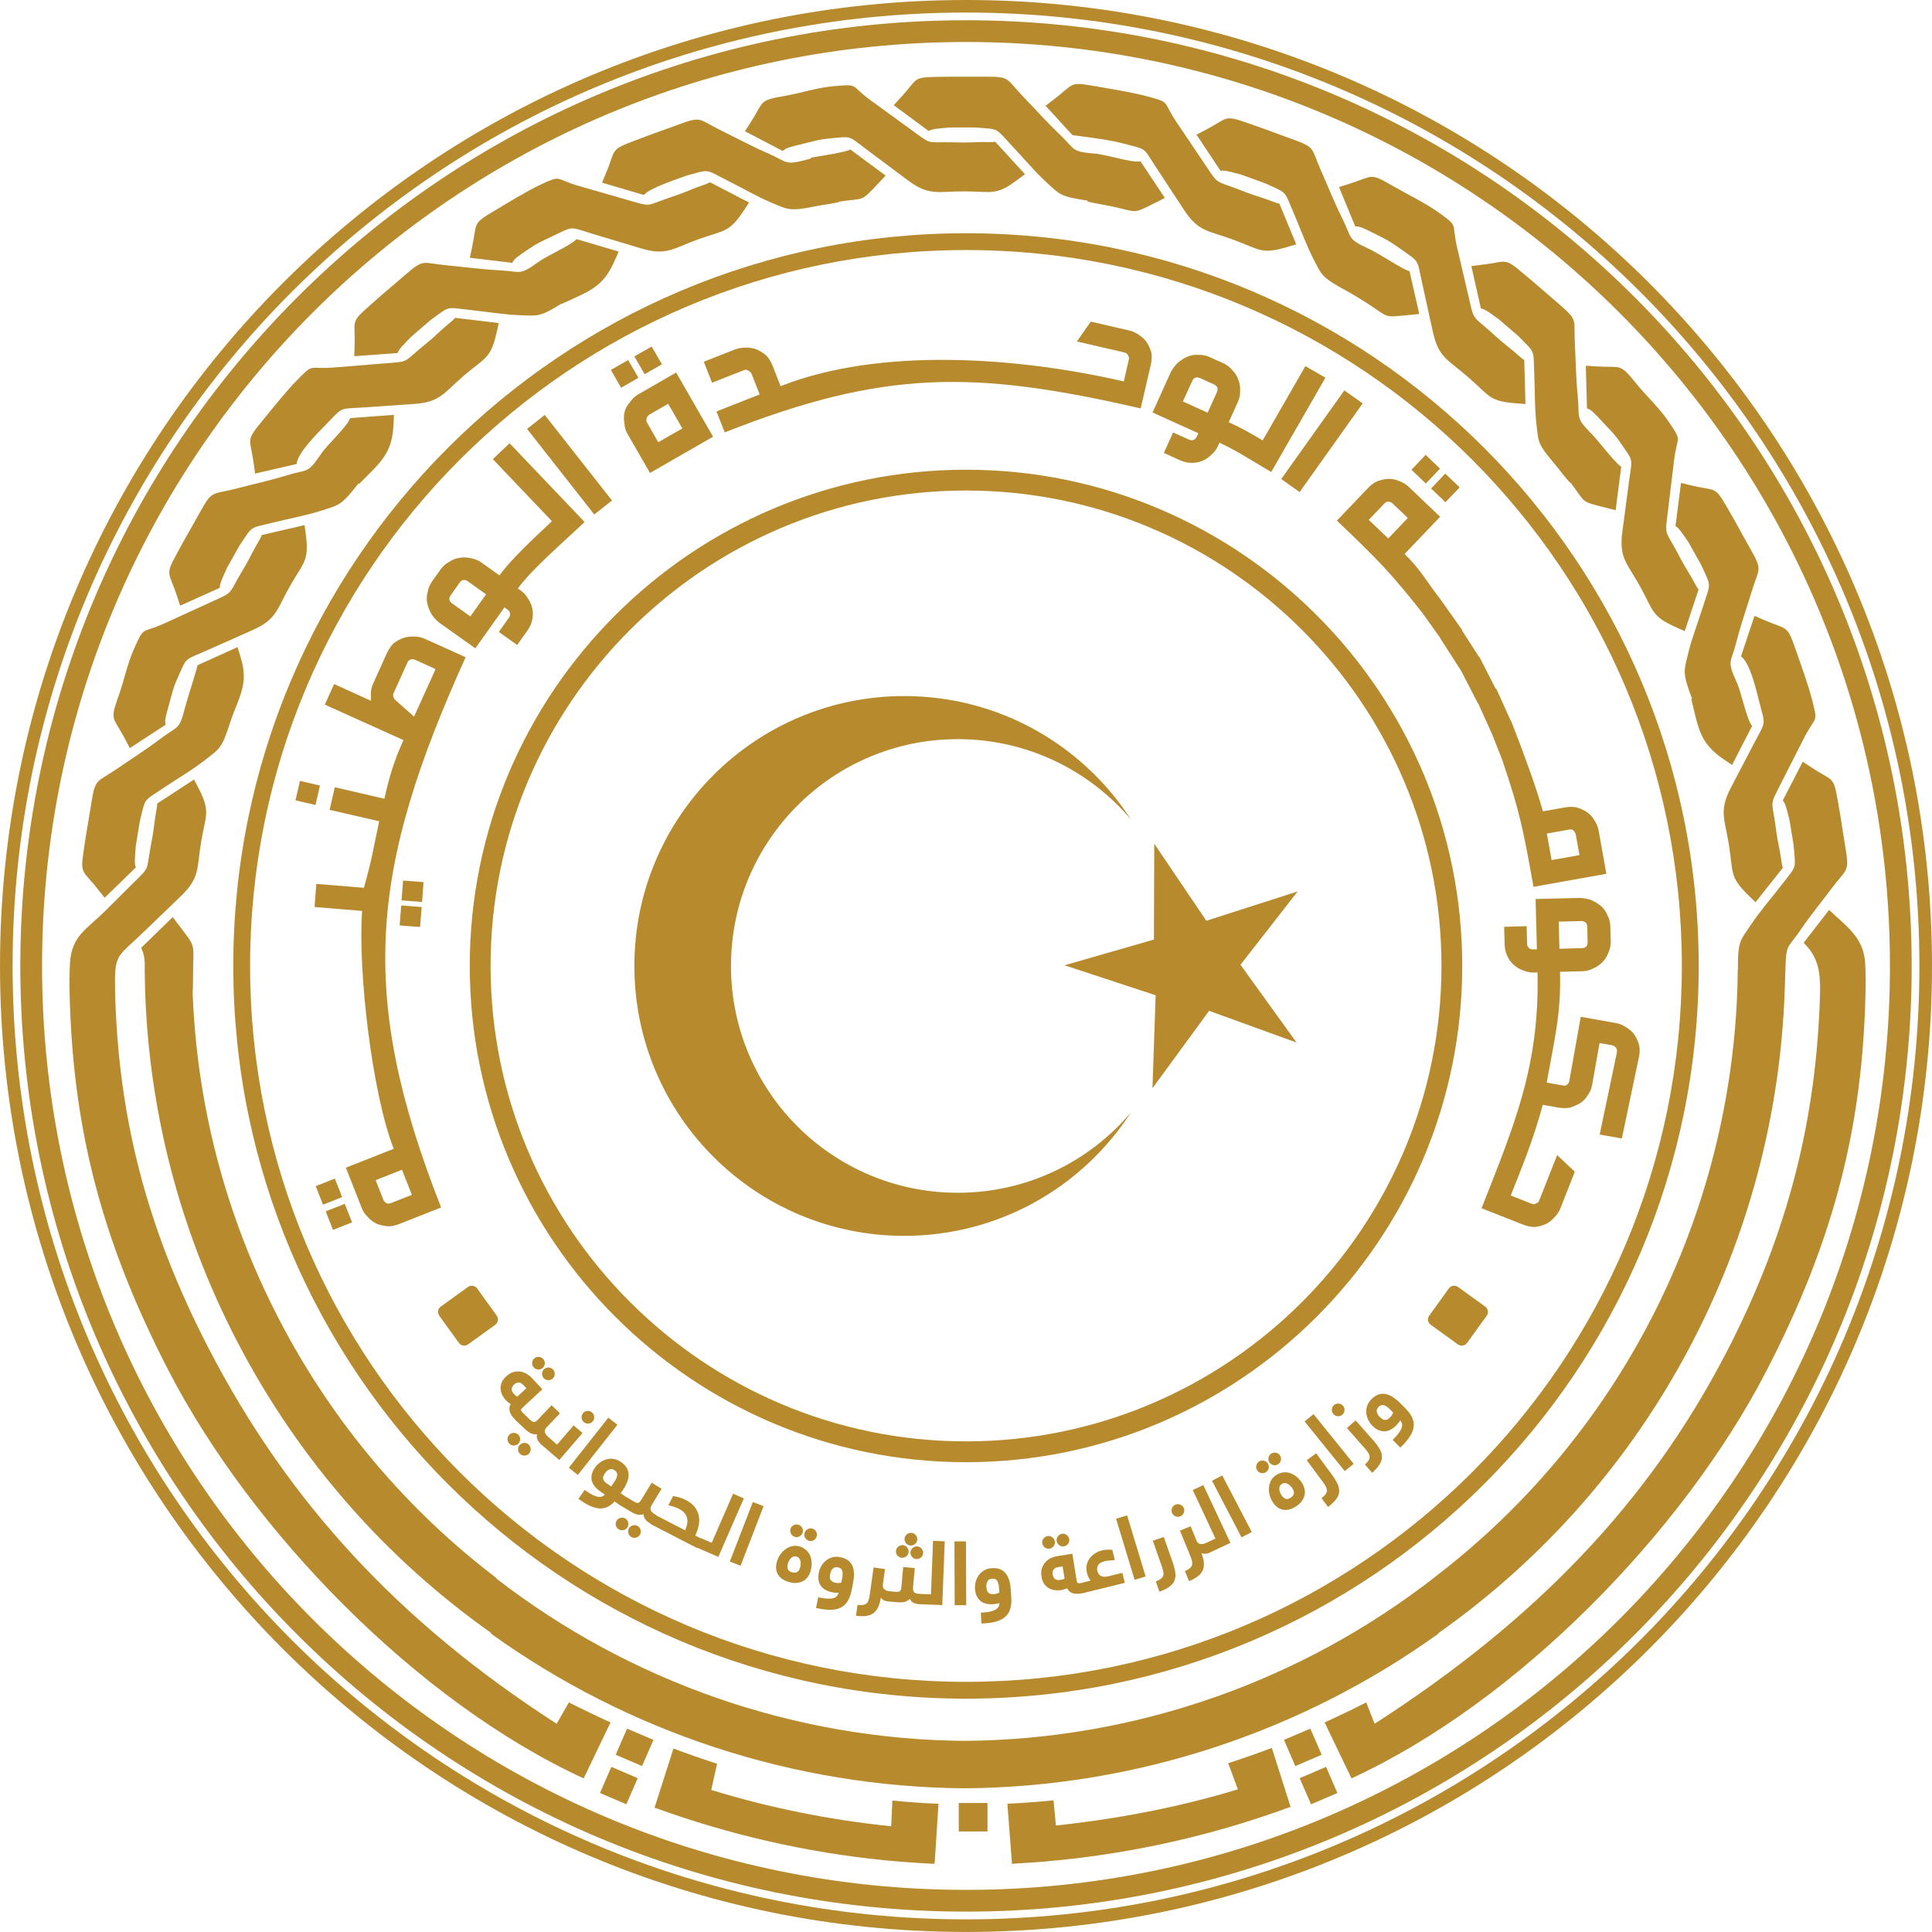 <?xml version="1.0" encoding="UTF-8"?>
<svg id="Layer_1" data-name="Layer 1" xmlns="http://www.w3.org/2000/svg" viewBox="0 0 1879.7 1879.65">
  <defs>
    <style>
      .cls-1 {
        fill-rule: evenodd;
      }

      .cls-1, .cls-2 {
        fill: #b78b2d;
        stroke-width: 0px;
      }
    </style>
  </defs>
  <g id="gnu">
    <g>
      <path class="cls-2" d="m939.85,0C420.82,0,0,420.72,0,939.8s420.82,939.85,939.85,939.85,939.85-420.82,939.85-939.85S1458.88,0,939.85,0m0,1867.39c-512.27,0-927.59-415.32-927.59-927.59S427.58,12.21,939.85,12.21s927.59,415.32,927.59,927.59-415.27,927.59-927.59,927.59"/>
      <path class="cls-2" d="m1753.93,741.11l-19.36,37.57c2.7,3.35,3.65,7.95,6.6,19.71l3.95,24.16c1.9,24.51,3.3,18.76-11.71,38.32-9.96,12.96-20.86,25.26-29.92,38.92-9.56,14.46-12.86,15.11-12.61,41.37l.05,1.85h-.2c-1.9,228.12-107.81,448.89-295.41,591.86v.1c-129.97,101-290.75,157.53-456.74,158.78-165.64-1.25-326.17-57.58-455.94-158.18v-.5c-85.5-65.18-158.33-149.73-211.11-251.43-52.88-101.9-80.09-210.26-84.09-317.87.55-7.95.25-14.91.45-23.41.6-25.51,1.75-21.51-13.61-41.82l-6.25-8.25-30.62,29.82c1.55,4.1,3.6,7.5,3.4,19.36l.05,1.55h-.1c.05,6.1.2,12.21.35,18.31v.15c3.45,116.21,32.42,233.32,89.5,343.43,60.73,116.96,146.43,212.61,247.13,283.75v.8c133.42,95.85,294.61,149.18,460.64,150.43h.4c166.04-1.25,327.22-54.58,460.64-150.43v-.5c208.26-146.83,328.77-381.2,336.98-625.63.2-6.05.6-15.21.75-21.41.55-24.11,2.3-18.96,14.91-37.47,9.25-13.66,19.76-26.46,29.67-39.67,15.26-20.41,17.86-15.46,13.66-40.67-4.7-28.32-2.95-20.16-7.2-44.22-4.55-25.81-4.5-19.01-26.26-33.57-2.65-1.75-5.3-3.45-8-5.2"/>
      <path class="cls-2" d="m594.01,1675.79c-13.61-6.15-27.11-12.66-40.52-19.46l-11.91,20.76c-156.53-100.75-262.59-218.87-338.18-364.44-61.73-119.06-88.2-227.27-91.4-346.53-.65-38.97.6-33.22,28.77-60.33,11.81-11.31,23.56-22.71,35.32-34.02,18.81-18.11,15.21-27.01,19.66-52.93l.15-1c4.3-25.11,9-28.11-2.65-50.78l-4.5-8.65-35.87,23.41c.15,4.15-1.45,8.65-2.9,20.86-1.25,9.96-1.95,13.36-3.55,21.61-4.25,23.71-.3,18.61-17.61,35.62-11.76,11.66-14.96,14.96-26.71,26.61-18.16,17.86-32.12,24.06-33.97,49.58-.3,4.15-.45,9.71-.45,15.21h-.2c.05,4.4.1,8.85.2,13.31v.2c2.75,127.87,28.97,238.93,96.95,369.95,80.39,154.93,240.78,320.67,403.21,395.46l19.81-41.27,6.35-13.16Z"/>
      <polygon class="cls-2" points="583.73 1744.48 609.39 1755.43 620.45 1730.02 594.79 1719.06 583.73 1744.48"/>
      <polygon class="cls-2" points="599.02 1707.25 624.68 1718.26 635.74 1692.79 610.07 1681.84 599.02 1707.25"/>
      <path class="cls-2" d="m1194.92,1715.46l9.45,25.41c-56.13,17.26-118.51,29.02-177.04,35.22l-2.35-24.51c-14.96,1.55-29.92,2.6-44.87,3.3l4.5,58.58,3.9-.4h.1c74.64-4.05,148.63-17.31,220.07-39.27l1.5-.5c13.96-4.3,27.76-8.95,41.47-13.96l4-1.3-18.26-57.43c-14.06,5.3-28.17,10.26-42.47,14.86"/>
      <path class="cls-2" d="m867.06,1776.82c-58.78-5.95-118.31-17.86-175.09-35.32l5.7-25.51c-14.26-4.6-28.42-9.51-42.47-14.81l-4.35,13.76-14.01,43.77c71.94,26.21,146.98,43.47,223.12,51.13l2.05.2h.2c15.56,1.5,31.22,2.65,46.87,3.35l.1-1.35h.25l3.65-57.08c-14.96-.6-29.97-1.65-44.87-3.15l-1.15,25.01Z"/>
      <rect class="cls-2" x="932.8" y="1754.17" width="27.96" height="27.71"/>
      <path class="cls-2" d="m1288.74,1675.79c13.61-6.15,27.11-12.66,40.52-19.46l8.15,20.76c156.58-100.75,266.34-215.06,341.93-360.69,61.78-119.01,88.2-231.02,91.45-350.29.3-18.86-.95-34.17-15.96-48.83l24.76-32.02c16.71,15.91,33.27,26.61,35.02,50.83.3,4.15.45,9.71.45,15.21h.15c0,4.4-.1,8.85-.15,13.31v.2c-2.75,127.87-29.02,238.93-96.95,369.95-80.39,154.93-240.78,320.67-403.21,395.46l-19.81-41.27-6.35-13.16Z"/>
      <polygon class="cls-2" points="1301.2 1744.48 1275.54 1755.43 1264.48 1730.02 1290.15 1719.06 1301.2 1744.48"/>
      <polygon class="cls-2" points="1285.91 1707.25 1260.25 1718.26 1249.19 1692.79 1274.85 1681.84 1285.91 1707.25"/>
      <path class="cls-2" d="m939.85,19.7C431.68,19.7,19.76,431.67,19.76,939.79s411.92,920.09,920.09,920.09,920.09-411.97,920.09-920.09S1448.02,19.7,939.85,19.7m0,1819.02c-496.46,0-898.93-402.46-898.93-898.93S443.39,40.86,939.85,40.86s898.93,402.46,898.93,898.93-402.46,898.93-898.93,898.93"/>
      <path class="cls-2" d="m939.85,457c-266.24,0-482.81,216.57-482.81,482.81s216.56,482.81,482.81,482.81,482.81-216.62,482.81-482.81-216.56-482.81-482.81-482.81m0,945.35c-255.04,0-462.55-207.46-462.55-462.55s207.51-462.55,462.55-462.55,462.6,207.46,462.6,462.55-207.51,462.55-462.6,462.55"/>
      <path class="cls-2" d="m175.28,589.27l38.57-17.36c-.05-4.35,2.05-8.45,7.05-19.51l11.96-21.41c13.81-20.36,9.1-16.66,33.07-22.61,15.86-3.95,32.07-6.8,47.63-11.86,16.46-5.35,18.31-4.6,34.52-25.31l.65-.9.6.65c19.81-20.41,32.07-28.62,33.47-57.08l.5-10.26-42.57,3.15c-3,8.5-21.91,25.31-28.37,34.87-13.51,19.96-12.51,14.36-33.92,21.01-15.76,4.85-31.92,8.35-47.93,12.56-24.61,6.45-23.61.9-36.02,23.31-13.96,25.06-10.21,17.61-21.86,39.07-12.56,23.11-8.35,17.71-.35,42.57.95,3.05,1.95,6.05,3,9.1"/>
      <path class="cls-2" d="m248.17,460.74l40.47-9.35c.9-11.06,20.61-30.22,28.62-38.47,17.16-17.66,11.91-14.86,36.52-16.51,16.31-1.15,32.62-2.25,48.93-3.4,26.06-1.75,29.02-10.96,49.08-27.91l.75-.65c19.46-16.46,24.91-15.76,30.57-40.57l2.15-9.56-42.52-5.1c-2.55,3.25-6.7,5.7-15.66,14.11-7.35,6.85-10.06,9-16.56,14.26-18.56,15.46-12.21,14.06-36.42,15.96-16.46,1.4-32.92,2.7-49.38,4-25.41,2.05-18.86-5.05-36.67,13.31-9.91,10.16-23.21,26.81-32.52,38.17-17.01,20.76-12.21,16.56-8.6,42.42l1.25,9.3Z"/>
      <path class="cls-2" d="m344.68,346.56l42.17-3.1c1.45-4.05,4.85-7.2,13.31-15.91l18.56-16.01c19.91-14.41,14.31-12.56,38.82-9.96,16.26,1.7,32.42,4.55,48.78,5.1,17.01.6,18.71,1.9,39.87-11.21l.1.3c25.81-12.21,40.07-15.41,51.48-41.62l4.1-9.41-40.97-12.11c-4.7,5.6-28.72,16.21-36.92,22.11-19.51,14.16-16.71,9.2-39.02,8.15-16.51-.8-32.92-3.1-49.33-4.65-25.36-2.35-22.51-7.15-41.87,9.61-21.71,18.81-15.61,13.06-33.87,29.27-19.71,17.36-13.96,13.81-14.91,39.92-.15,3.15-.25,6.35-.3,9.5"/>
      <path class="cls-2" d="m1458.51,310.86l18.56,15.96c17.26,17.61,14.56,12.26,15.66,36.97.7,16.31.25,32.77,2.15,48.98,1.95,17.26.8,18.86,17.91,38.87,5.3,6.2,9.55,12.61,15.01,18.16l.25-.25c15.36,20.36,9.15,18.01,33.87,24.31l10.01,2.55,5.4-42.37c-6-3.6-20.91-23.71-28.47-31.52-16.91-17.16-11.61-15.06-13.86-37.42-1.65-16.41-1.85-32.97-2.7-49.43-1.45-25.46,3.75-23.31-15.71-39.97-21.76-18.66-15.26-13.46-33.97-29.17-20.11-16.91-15.71-11.76-41.67-8.85-3.15.35-6.3.75-9.45,1.15l9.3,41.22c4.2.85,7.85,3.7,17.71,10.81"/>
      <path class="cls-2" d="m1339.01,228.15c9.6,4.75,13.91,7.05,22.81,13.41,19.96,14.31,16.46,9.5,21.76,33.57l10.56,47.93c5.6,25.51,15.16,27.06,34.87,44.42l.75.65c19.21,16.81,19.31,22.31,44.72,24.21l9.71.75-1.2-42.87c-3.6-2-6.65-5.75-16.31-13.36-7.8-6.25-10.36-8.6-16.56-14.26-18.01-16.11-15.71-10.06-21.21-33.67-3.75-16.06-7.5-32.17-11.26-48.23-5.75-24.81,2.25-19.46-18.51-34.37-12.56-8.9-30.32-17.51-44.12-25.46-23.26-13.46-18.36-9.4-43.27-1.7l-9,2.85,15.86,38.37c4.4-.4,8.3,1.7,20.41,7.75"/>
      <path class="cls-2" d="m924.02,124.04l24.51-.05c24.51,2,19.01-.25,35.92,17.76,11.26,11.86,21.66,24.56,33.67,35.62,12.81,11.76,13.06,13.76,39.02,17.66l1.1.2-.25.8c7.65,2,16.21,3.2,24.56,4.95,24.96,5.35,18.76,7.6,41.57-3.75l9.2-4.6-23.66-35.62c-8.85,1.55-32.82-6.6-44.27-7.55-24.01-1.95-18.66-3.85-34.97-19.26-11.96-11.36-22.96-23.76-34.42-35.62-17.71-18.31-12.41-20.06-37.97-19.96-28.72.15-20.36-.2-44.77.15-26.26.35-19.56,1.4-37.32,20.56-2.15,2.35-4.3,4.7-6.4,7.05l34.02,25.11c3.75-2.15,8.35-2.35,20.46-3.45"/>
      <path class="cls-2" d="m1092.81,139.62c23.81,6.25,18.76,3.1,32.32,23.71,9,13.66,17.96,27.36,26.91,41.02,14.36,21.76,23.81,19.86,48.43,29.07l.95.35c23.86,8.85,25.96,13.96,50.38,6.7l9.36-2.75-16.41-39.62c-4.05-.6-8.2-3.05-19.96-6.7-9.55-3.05-12.76-4.4-20.56-7.45-22.56-8.6-18.21-3.75-31.82-23.91-9.2-13.66-18.41-27.41-27.66-41.07-14.26-21.11-4.85-18.91-29.57-25.46-14.51-3.8-34.17-6.95-49.23-9.56-26.41-4.7-20.41-2.55-41.22,13.26l-7.45,5.7,26.21,28.62c15.56,1.9,38.92,5.05,49.33,8.1"/>
      <path class="cls-2" d="m782.22,139.67c8.8-2.1,14.16-3.95,23.26-4.8,24.51-2.25,18.71-3.55,38.47,11.21,13.16,9.81,26.26,19.61,39.37,29.37,20.91,15.61,29.17,10.56,55.43,10.76h.95c25.56.15,29.22,4.25,49.68-10.91l7.85-5.8-28.97-31.62c-4.05.8-8.8-.05-21.06.55-10.01.35-13.51.2-21.86,0-24.16-.35-18.41,2.7-38.07-11.61-13.36-9.7-26.71-19.41-40.07-29.12-20.61-15.01-10.96-16.16-36.47-13.81-16.06,1.45-30.57,6.5-46.63,9.3-26.46,4.65-20.11,4.6-34.22,26.61l-5.1,7.9,36.82,19.21c3.1-3.15,7.5-4.05,20.61-7.25"/>
      <path class="cls-2" d="m667.44,171.04c23.71-6.5,17.76-6.75,39.82,4.35,14.61,7.3,28.77,15.71,43.82,22.01,16.06,6.65,16.96,8.4,42.72,3.25,8-1.6,15.66-2.25,23.11-4.3l-.1-.3c25.36-3.55,20.26.75,37.77-17.71l7.1-7.5-34.37-25.41c-4.75,2.8-30.42,6.55-38.37,7.95l.05.85c-1.05.25-2.05.5-3.05.8-23.26,6.35-18.86,2.7-39.42-6.15-15.16-6.55-29.72-14.46-44.52-21.71-22.91-11.16-18.56-14.66-42.52-5.75-26.96,9.91-19.21,6.75-42.02,15.41-24.56,9.35-17.91,8.05-28.07,32.07-1.2,2.95-2.4,5.9-3.6,8.85l40.57,11.96c5.6-6.65,31.62-15.21,41.07-18.66"/>
      <path class="cls-2" d="m1207.89,170.01l23.01,8.35c22.36,10.26,17.96,6.25,27.76,28.87,6.5,15.06,11.91,30.52,19.41,45.12,7.95,15.31,7.55,17.31,30.62,29.87,7.15,3.9,14.81,8.55,21.66,12.96,21.46,13.86,14.86,13.81,40.17,11.31l10.31-1-9.45-41.67c-6.05-1.15-29.02-16.81-39.32-21.61-21.91-10.06-16.21-10.01-26.26-30.02-7.4-14.76-13.46-30.17-20.16-45.27-10.36-23.21-4.8-23.06-28.87-31.72-27.01-9.71-19.06-7.2-42.12-15.21-24.81-8.65-18.86-5.35-42.07,6.55-2.85,1.45-5.65,2.95-8.45,4.5l23.36,35.17c4.25-.75,8.65.7,20.41,3.8"/>
      <path class="cls-2" d="m515.11,241.77c7.55-5.15,13.41-7.7,21.66-11.61,22.21-10.46,16.36-9.76,39.97-2.6,15.66,4.7,31.32,9.4,46.98,14.11,25.01,7.5,31.07-.05,55.78-8.9l.95-.35c24.01-8.5,28.87-5.95,42.92-27.16l5.4-8.2-38.02-19.76c-3.55,2.2-8.3,3-19.61,7.7-9.3,3.8-12.66,4.85-20.56,7.55-22.81,7.9-16.41,8.8-39.72,2.1-15.86-4.55-31.77-9.1-47.63-13.71-24.46-7-15.86-11.36-38.97-.5-12.61,6-30.17,16.86-42.52,24.21-23.06,13.66-17.16,11.36-22.66,36.92l-1.95,9.2,41.22,4.95c1.85-4,5.6-6.4,16.76-13.96"/>
      <path class="cls-2" d="m126.36,727.82l34.77-22.71c-1.15-4.25.2-8.5,3.85-21.51,2.45-8.7,3.45-14.26,7.25-22.61,10.01-22.46,6.05-18.01,28.62-28.01,14.96-6.65,29.92-13.26,44.82-19.91,23.86-10.61,23.51-20.21,36.57-43.02l.5-.9c12.66-22.11,18.06-23.31,14.86-48.63l-1.25-9.66-41.72,9.71c-1.25,4-4.3,7.65-9.86,18.61-4.6,8.95-6.4,11.91-10.71,19.06-12.16,20.86-6.65,17.41-28.77,27.51-15.01,6.9-30.02,13.81-45.02,20.61-23.21,10.61-19.46,1.7-29.92,25.06-6.6,14.76-9.35,29.77-14.81,45.22-8.9,25.26-5.8,19.76,6.4,42.82l4.4,8.35Z"/>
      <path class="cls-2" d="m1643.08,528.11l11.96,21.36c10.21,22.36,9.5,16.46,2.05,40.02-4.85,15.56-10.91,30.87-14.76,46.77-4,16.86-5.65,18.01,3.6,42.67l.35,1-.8.2c7,27.61,7.6,42.27,31.12,58.33l8.55,5.8,19.51-37.92c-5.6-7.05-10.16-31.97-14.91-42.42-10.01-22.01-5.7-18.16-.2-39.92,4.05-15.96,9.56-31.62,14.36-47.38,7.35-24.41,11.51-20.66-1.1-42.92-14.11-25.01-9.7-17.91-21.91-39.07-13.16-22.76-10.71-16.36-36.12-22.51-3.05-.8-6.2-1.5-9.3-2.2l-5.35,41.92c3.7,2.25,6.1,6.2,12.96,16.26"/>
      <path class="cls-2" d="m1693.89,638.61c8.95,6.5,14.96,33.32,17.81,44.47,6.15,23.81,6.4,17.91-4.95,39.77-7.6,14.51-15.16,29.02-22.71,43.47-12.06,23.16-5.75,30.47-1.8,56.48l.15.95c3.9,25.21.4,29.52,18.66,47.28l6.95,6.8,26.61-33.57c-1.45-3.9-1.4-8.65-3.85-20.76-2-9.81-2.4-13.26-3.5-21.56-3.45-23.86-5.6-17.76,5.35-39.42,7.5-14.71,14.96-29.42,22.41-44.17,11.51-22.71,14.21-13.46,7.85-38.22-3.55-13.76-10.81-33.77-15.61-47.63-8.75-25.36-7.75-19.11-31.67-29.57l-8.6-3.75-13.11,39.42Z"/>
      <path class="cls-2" d="m1542.88,355.85l1.15,41.52c4.2,1.2,7.2,4.55,16.36,14.46,6.15,6.65,10.36,10.41,15.56,18.01,13.86,20.31,12.16,14.61,8.9,39.07l-6.45,48.63c-3.4,25.86,5,30.62,17.61,53.63l.45.85c12.31,22.41,10.51,27.61,33.72,38.07l8.95,4,13.46-40.62c-2.65-3.15-4.25-7.7-10.71-18.16-5.25-8.6-6.75-11.66-10.66-19.11-11.46-21.21-11.36-14.71-8.45-38.87,2-16.36,3.95-32.77,5.95-49.18,3-25.26,8.75-17.46-5.7-38.57-9.15-13.36-20.56-23.51-30.87-36.22-16.96-20.76-13.81-15.31-39.92-16.91l-9.35-.6Z"/>
      <path class="cls-2" d="m101.81,873.46l30.32-29.47c-1.5-4.05-.95-8.65-.05-20.76l3.95-24.16c5.95-23.91,2.85-18.81,23.31-32.62,13.56-9.1,27.81-17.31,40.67-27.41,13.66-10.66,15.66-10.56,23.76-35.57,8.25-25.46,18.71-36.92,10.36-63.98l-3.05-9.86-38.92,17.56c0,2.1-10.56,34.87-12.01,40.72-5.85,23.36-6.85,17.76-24.71,31.32-13.11,10.01-27.16,18.76-40.72,28.16-20.96,14.51-21.86,8.95-25.91,34.22-4.5,28.37-3.55,20.06-7.15,44.22-3.85,25.96-1.8,19.51,14.21,40.17,1.95,2.45,3.95,4.95,5.95,7.45"/>
      <path class="cls-2" d="m939.85,226.92c-393.71,0-712.88,319.17-712.88,712.88s319.17,712.88,712.88,712.88,712.88-319.17,712.88-712.88S1333.56,226.92,939.85,226.92m0,1409.4c-384.65,0-696.52-311.82-696.52-696.52S555.2,243.27,939.85,243.27s696.47,311.87,696.47,696.52-311.82,696.52-696.47,696.52"/>
      <path class="cls-2" d="m1532.18,1140.01l-13.96,35.47c-1.5,3.7-3.7,6.95-6.55,9.61-4.4,5-10.71,7.9-18.81,8.75-3.6-.1-7.15-.9-10.66-2.25l-40.77-16.06c31.52-80.04,56.73-138.67,54.43-229.42l-3.7.1c-3.55.1-7.15-.7-10.81-2.3-7.1-2.7-12.21-7.55-15.26-14.66-1.4-3.15-2.1-6.65-2.2-10.56l-.45-16.96,21.91-.6.4,17.01c.05,1.65.65,3.05,1.65,4.05,1.1,1.05,2.5,1.55,4.15,1.5l3.75-.1-1.25-48.93,43.82-1.05c4.2.35,7.8,1.1,10.66,2.25,3.5,1.6,6.7,3.6,9.56,6,2.75,2.6,4.7,5.5,5.9,8.7,1.75,3.3,2.65,6.75,2.75,10.51l.4,15.01c.1,3.7-.65,7.25-2.25,10.66-1.1,3.35-3,6.35-5.65,9.15-2.65,2.8-5.65,4.85-9.06,6.3-3.3,1.75-6.75,2.65-10.51,2.75l-21.86.55c1,41.02-5.05,63.53-12.96,107.81l15.46,2.75c1.35.25,2.4.25,3.15,0,1.8-.75,3-2.2,3.4-4.55l11.11-62.23,34.52,6.15c3.5.65,6.85,2.1,10.11,4.4,3.15,1.85,5.75,4.2,7.65,6.95,2.05,3.4,3.75,6.8,4.55,10.36.8,3.5.65,7.2-.15,10.91l-16.71,79.64-21.56-3.85,16.71-79.69c.25-1.35.2-2.35-.05-3.15-.3-.95-.8-1.8-1.75-2.6-.9-.75-1.8-1.2-2.7-1.4l-12.31-2.2-7.25,40.67c-.7,3.85-2.05,7.15-4.2,10.01-1.9,3.1-4.25,5.65-7.15,7.65-3.35,1.95-6.8,3.45-10.36,4.55-3.45.65-7.05.65-10.86,0l-15.46-2.75c-9.51,35.07-19.96,59.88-31.17,88.25l20.41,8c.95.4,1.75.55,2.55.4,1.1-.4,2.25-.9,3.3-1.45.65-.45,1.2-1.4,1.65-2.65l17.26-43.67,17.16,16.21Zm4.55-308.06l-3.55-19.66c-.3-2.05-1.5-3.75-3.45-5.1-.75-.3-1.85-.3-3.15-.05l-21.61,3.85,4.65,25.81,27.11-4.85Zm-167.04-328.02l-14.86-14.16c-.75-.75-1.45-1.15-2.25-1.35-2.1-.8-4.05-.25-5.75,1.55l-15.11,15.81,18.96,18.11,19.01-19.96Zm14.51,92.8c-30.52-38.77-43.02-51.63-83.49-90.2l30.27-31.72c2.6-2.75,5.45-4.9,8.55-6.4,3.6-1.4,7.25-2.25,11.06-2.5,3.6-.1,7.05.55,10.26,1.95,3.75,1.3,6.9,3.1,9.56,5.6l30.72,29.32-34.57,36.22c14.76,14.11,20.56,25.31,33.12,41.87l.1-.1,2.05,2.9.85,1.05-.05.05,20.11,28.37-.3.25,16.71,25.96.25-.15,1.4,2.75.4.65h-.05l14.06,27.51.5-.2,14.31,31.67.2-.05,1.5,3.75.3.8c9.46,24.16,23.06,60.88,29.12,83.29l21.61-3.85c3.7-.65,7.25-.7,10.71-.1,3.7,1.05,7.15,2.55,10.31,4.55,3.15,2.15,5.55,4.75,7.15,7.65,2.3,3.25,3.8,6.75,4.5,10.71l7.45,41.82-70.89,12.66c-10.01-56.08-13.41-73.24-29.87-121.86l.1-.05-10.66-26.96-13.36-29.57-.2.1-16.26-31.57-20.41-31.87.1-.1-17.21-24.21Zm22.16-108.11l-14.01-13.36,13.76-14.46,14.06,13.36-13.81,14.46Zm-19.11-18.21l-14.01-13.36,13.81-14.51,14.01,13.41-13.81,14.46Zm-122.82,8.35l-17.86-12.71,61.38-86.25,17.86,12.66-61.38,86.3Zm-83.29-104.76l-13.71-6.2c-.85-.35-1.85-.55-3.1-.7-2,.3-3.45,1.5-4.4,3.55l-9.05,19.96,24.06,10.91,9.05-19.96c.9-2.1.85-4-.25-5.7-.9-.85-1.8-1.45-2.6-1.85m55.68,85.2c-17.36-10.01-33.02-20.61-50.38-28.47l-1.55,3.4c-1.45,3.25-3.75,6.2-6.7,8.7-5.55,5.3-12.16,7.75-19.86,7.45-3.45-.15-6.9-1.05-10.46-2.6l-15.51-7.05,9-19.91,15.51,7c1.55.65,3,.75,4.4.2,1.35-.5,2.4-1.55,3.1-3.05l1.55-3.4-44.57-20.16,18.06-39.97c2.15-3.55,4.4-6.4,6.65-8.55,2.95-2.45,6.15-4.45,9.61-6,3.5-1.3,7-1.85,10.36-1.5,3.75-.15,7.3.5,10.66,2l13.71,6.2c3.4,1.55,6.2,3.75,8.6,6.7,2.5,2.45,4.45,5.45,5.8,9.1,1.35,3.55,1.95,7.15,1.75,10.81.1,3.8-.55,7.35-2.05,10.66l-9.05,20.01c14.61,6.6,19.81,10.06,33.07,17.66l41.52-72.24,19.51,11.26-52.73,91.75Zm-552.09-107.26l30.37-11.96c3.35-1.35,7.15-1.85,11.36-1.75,6.5-.2,12.96,2.35,19.26,7.8,2.4,2.6,4.3,5.65,5.75,9.25l8,20.41c98.2-38.72,233.27-27.81,333.93-4.6l4.9-21.36c.25-1,.25-1.8,0-2.6-.55-1.05-1.2-2.1-1.9-3-.6-.6-1.55-1-2.9-1.35l-45.77-10.56,13.51-19.31,37.17,8.55c3.9.9,7.4,2.55,10.51,5,5.55,3.6,9.41,9.41,11.46,17.36.4,3.55.15,7.15-.7,10.86l-9.86,42.67c-162.09-37.37-249.78-37.77-404.72,23.31l-8-20.36,42.02-16.56-8.05-20.46c-.45-1.15-2.05-2.35-4.75-3.55-.9-.1-1.9.15-3.15.65l-30.37,11.96-8.05-20.41Zm9.05,72.94l-61.38,35.27-21.86-38.02c-1.85-3.15-2.85-6.65-3.05-10.41-1.45-8.1.35-15.01,5.5-20.56,2.1-3.1,4.75-5.6,7.95-7.45l36.92-21.26,35.92,62.43Zm-43.67-32.02l-17.96,10.31c-2,1.2-3.05,2.75-3.15,4.75-.3,1.1-.1,2.2.55,3.3l10.91,19.01,23.41-13.41-13.76-23.96Zm-6.1-38.42l-16.81,9.66-9.96-17.36,16.81-9.61,9.96,17.31Zm-22.86,13.11l-16.81,9.71-10.01-17.36,16.81-9.61,10.01,17.26Zm-25.71,119.36l-17.26,13.61-65.38-83.24,17.21-13.56,65.43,83.19Zm-26.66,20.96c-18.71,17.86-51.73,46.12-64.93,64.68l3.05,2.2c2.9,2.05,5.3,4.85,7.25,8.25,4.1,6.45,5.25,13.46,3.45,20.91-.8,3.35-2.3,6.6-4.6,9.76l-9.81,13.86-17.86-12.71,9.81-13.86c1-1.35,1.35-2.75,1.1-4.25-.2-1.45-1.05-2.65-2.4-3.65l-3.05-2.15-28.31,39.87-35.72-25.41c-3.15-2.8-5.55-5.55-7.15-8.2-1.85-3.35-3.2-6.85-4.05-10.56-.65-3.75-.45-7.2.5-10.46.6-3.7,1.95-7.05,4.05-10.11l8.7-12.26c2.15-2.95,4.9-5.35,8.2-7.1,2.9-2.05,6.25-3.35,10.06-4,3.8-.6,7.45-.45,10.96.4,3.75.6,7.1,1.95,10.11,4.05l17.86,12.71c11.76-16.56,34.42-36.97,50.98-52.78l-57.48-60.33,16.26-15.51,73.04,76.64Zm-121.61,58.98l-8.7,12.31c-.55.7-1,1.65-1.35,2.9-.1,2,.8,3.65,2.7,4.95l17.81,12.71,15.31-21.51-17.86-12.71c-1.85-1.3-3.7-1.6-5.6-.85-1,.75-1.75,1.45-2.3,2.2m-50.83,77.84l-13.46,29.77c-.35.85-.5,1.6-.45,2.4.35,1.15.8,2.3,1.25,3.35l19.16,17.01,20.96-46.27-20.01-9.05c-1.5-.7-2.95-.8-4.35-.3-1.4.55-2.4,1.6-3.1,3.1m-85.05,119.56l-4.35,18.91-19.46-4.5,4.35-18.91,19.46,4.5Zm100.8,93.95l-1.45,19.31-19.96-1.5,1.5-19.31,19.91,1.5Zm-1.85,24.21l-1.5,19.46-19.91-1.5,1.5-19.46,19.91,1.5Zm18.96,292.36l-40.77,16.06c-3.55,1.45-7.05,2.15-10.51,2.25-3.85-.2-7.5-1-11.06-2.35-3.35-1.5-6.2-3.5-8.5-6.15-2.9-2.65-4.95-5.7-6.3-9l-15.56-39.52,46.57-18.41c-21.06-53.38-35.07-174.09-30.72-231.42l-46.32-3.8,1.7-22.46,46.32,3.75c7.65-26.76,9.45-39.37,14.86-64.73l-48.23-11.11,5.05-21.96,48.23,11.16c4.95-22.01,9.45-36.82,18.56-57.03l-76.49-34.52,9.05-20.01,35.82,16.26c-.1-1.7-.1-3.15,0-4.3-.4-4.2.25-8.2,1.95-12.01l13.46-29.77c1.55-3.4,3.6-6.5,6.25-9.51,6.3-4.95,12.86-7.25,19.71-6.9,3.9-.05,7.55.6,10.81,2.1l39.92,18.01c-92.5,204.81-106.01,326.92-23.81,535.38m-63.73-26.61l7.55,19.16c.35.9.85,1.6,1.5,2.15,1.6,1.6,3.5,1.95,5.85,1l20.36-8-9.61-24.41-25.66,10.11Zm-39.67-1.5l7.1,18.01-18.61,7.35-7.1-18.06,18.61-7.3Zm9.66,24.56l7.1,18.01-18.56,7.35-7.1-18.06,18.56-7.3Zm1209.19-254.54l-.35-15.11c-.05-.85-.25-1.9-.7-3.05-1.1-1.65-2.85-2.5-5.1-2.45l-21.96.6.7,26.36,21.91-.6c2.3-.05,4-.9,5-2.65.4-1.2.55-2.2.5-3.1"/>
      <path class="cls-1" d="m428.84,1271.23l26.46-19.11c2.8-2.05,6.85-1.4,8.9,1.4l19.06,26.51c2.05,2.8,1.45,6.8-1.4,8.9l-26.46,19.06c-2.85,2.05-6.85,1.45-8.9-1.4l-19.11-26.46c-2.05-2.85-1.4-6.85,1.45-8.9"/>
      <path class="cls-1" d="m1445,1271.23l-26.46-19.11c-2.8-2.05-6.85-1.4-8.9,1.4l-19.06,26.51c-2.1,2.8-1.45,6.8,1.4,8.9l26.46,19.06c2.85,2.05,6.8,1.45,8.9-1.4l19.11-26.46c2.05-2.85,1.4-6.85-1.45-8.9"/>
      <polygon class="cls-2" points="1123.01 820.84 1173.68 895.83 1262.53 867.32 1206.9 938.65 1261.48 1014.34 1176.39 983.48 1121.26 1058.77 1124.36 968.32 1035.71 939.15 1122.66 914.14 1123.01 820.84"/>
      <path class="cls-2" d="m931.87,1160.48c-121.92,0-220.67-98.8-220.67-220.67s98.75-220.67,220.67-220.67c67.54,0,127.92,30.32,168.39,78.04-46.77-72.19-128.02-119.96-220.52-119.96-144.98,0-262.54,117.56-262.54,262.59s117.56,262.59,262.54,262.59c92.5,0,173.74-47.78,220.52-120.01-40.47,47.78-100.85,78.09-168.39,78.09"/>
    </g>
  </g>
  <g>
    <path class="cls-2" d="m500.22,1380.14c-.95-1.02-1.79-2.07-2.53-3.17-.74-1.09-1.29-2.22-1.66-3.38-.37-1.16-.51-2.36-.42-3.59.08-1.23.5-2.51,1.25-3.83-.84-.56-1.67-1.18-2.49-1.84-.82-.67-1.58-1.38-2.29-2.15-.99-1.06-1.97-2.44-2.96-4.14-.99-1.7-1.64-3.57-1.95-5.61-.32-2.04-.12-4.2.57-6.47.7-2.27,2.24-4.51,4.61-6.73,2.33-2.17,4.7-3.59,7.08-4.27,2.38-.67,4.69-.84,6.91-.49,2.22.35,4.3,1.11,6.23,2.29,1.93,1.18,3.6,2.53,5.02,4.06l10.07,10.83-19.05,17.72c-.98.91-1.53,1.66-1.65,2.25-.13.59.25,1.35,1.12,2.29l1.42,1.53c.32.34.58.69.79,1.04.21.36.31.76.3,1.21-.02.45-.2.96-.55,1.52-.35.56-.93,1.22-1.73,1.97-1.44,1.34-2.63,2.07-3.56,2.18-.93.11-1.79-.26-2.58-1.11l-1.95-2.1Zm.03-33.18c-.51.47-.99,1.04-1.45,1.7-.45.66-.75,1.37-.88,2.12-.13.75-.08,1.56.16,2.41.24.85.77,1.72,1.6,2.61.51.55,1.06,1.1,1.63,1.63.57.53,1.24,1,2.01,1.4l8.79-8.18-2.96-3.18c-1.46-1.57-2.97-2.37-4.53-2.38-1.56-.02-3.02.61-4.38,1.87Zm19.44-25.21c1.23-1.14,2.71-1.69,4.43-1.62,1.72.06,3.15.71,4.3,1.94,1.15,1.23,1.69,2.71,1.62,4.43-.06,1.72-.71,3.15-1.94,4.3-1.23,1.15-2.71,1.69-4.43,1.62-1.72-.06-3.16-.71-4.3-1.94-1.15-1.23-1.69-2.71-1.62-4.43.06-1.72.71-3.15,1.94-4.3Zm9.66,10.38c1.23-1.15,2.71-1.69,4.43-1.62,1.72.06,3.15.71,4.3,1.94,1.15,1.23,1.69,2.71,1.62,4.43-.06,1.72-.71,3.16-1.94,4.3-1.23,1.15-2.71,1.69-4.43,1.62-1.72-.06-3.16-.71-4.3-1.94-1.15-1.23-1.69-2.71-1.62-4.43.06-1.72.71-3.15,1.94-4.3Z"/>
    <path class="cls-2" d="m495.45,1395.97c1.16-1.22,2.6-1.85,4.32-1.89,1.72-.04,3.19.52,4.41,1.68,1.22,1.16,1.85,2.6,1.89,4.32s-.52,3.19-1.67,4.41c-1.16,1.22-2.6,1.85-4.32,1.89-1.72.04-3.19-.52-4.41-1.68-1.22-1.16-1.85-2.6-1.89-4.32-.04-1.72.52-3.19,1.68-4.41Zm31,9.32c-.59-.56-1.18-1.2-1.77-1.92-.59-.72-1.09-1.5-1.5-2.33-.41-.83-.7-1.73-.87-2.69-.17-.96-.12-1.96.14-2.99-1.18.24-2.34.23-3.48,0-1.14-.24-2.2-.63-3.2-1.18-1-.55-1.96-1.2-2.88-1.96s-1.8-1.53-2.64-2.33l-6.37-6.06c-.34-.32-.62-.65-.85-.99-.23-.34-.36-.74-.37-1.19-.01-.45.14-.97.45-1.55s.85-1.27,1.61-2.07c1.36-1.43,2.5-2.23,3.42-2.39.92-.17,1.8.15,2.64.95l5.04,4.8c1.43,1.36,2.64,2.09,3.62,2.19.99.1,2.22-.63,3.7-2.18l13.49-14.18,8.19,7.8-12.83,13.49c-1.48,1.56-2.13,3.06-1.95,4.51.18,1.45,1.28,3.14,3.29,5.06.34.32.62.65.85.99.23.34.36.74.37,1.19.01.45-.14.97-.45,1.55-.31.58-.85,1.27-1.61,2.07-1.36,1.43-2.5,2.23-3.42,2.39-.92.17-1.8-.15-2.64-.95Zm-20.73.45c1.16-1.22,2.6-1.85,4.32-1.89s3.19.52,4.41,1.68c1.22,1.16,1.85,2.6,1.89,4.32.04,1.72-.51,3.19-1.67,4.41-1.16,1.22-2.6,1.85-4.32,1.89-1.72.04-3.19-.52-4.41-1.67-1.22-1.16-1.85-2.6-1.89-4.32-.04-1.72.52-3.19,1.68-4.41Z"/>
    <path class="cls-2" d="m542.03,1405.48l16.05-18.67,8.64,7.43-22.57,26.26-16.23-13.95c-.35-.3-.65-.62-.9-.95-.25-.33-.39-.72-.43-1.17-.03-.45.09-.97.38-1.57s.79-1.31,1.5-2.15c1.28-1.5,2.38-2.35,3.29-2.56.91-.21,1.8.06,2.68.81l7.59,6.52Zm25.27-30.6c1.1-1.28,2.5-1.98,4.22-2.11,1.72-.13,3.21.35,4.49,1.45s1.98,2.5,2.11,4.22c.13,1.72-.35,3.21-1.45,4.49-1.1,1.28-2.5,1.98-4.22,2.11-1.72.13-3.21-.35-4.49-1.45-1.28-1.1-1.98-2.5-2.11-4.22-.13-1.72.35-3.21,1.45-4.49Z"/>
    <path class="cls-2" d="m600.68,1386.22l-38.47,48.77-8.81-6.95,38.47-48.77,8.81,6.95Z"/>
    <path class="cls-2" d="m597.95,1460.83c-4.29,4.71-9.07,6.98-14.32,6.8-5.26-.18-11.47-2.78-18.65-7.8l-2.21-1.55,6.09-8.69,1.64,1.15c2.42,1.7,4.58,2.99,6.46,3.89,1.89.9,3.56,1.45,5.01,1.65,1.45.2,2.7.12,3.73-.25,1.04-.37,1.96-.98,2.77-1.83l-4.42-3.09c-2.09-1.46-3.85-3.05-5.27-4.75-1.42-1.71-2.4-3.54-2.94-5.51-.53-1.97-.57-4.04-.1-6.23.47-2.18,1.53-4.47,3.2-6.84,1.33-1.9,2.97-3.55,4.9-4.96,1.94-1.4,4.04-2.41,6.31-3.02,2.27-.61,4.61-.72,7.03-.33,2.42.39,4.79,1.39,7.12,3.02,2.61,1.83,4.49,3.82,5.64,5.97s1.7,4.43,1.64,6.83c-.06,2.4-.64,4.9-1.74,7.49-1.11,2.59-2.61,5.24-4.5,7.95l-1.45,2.07,5.2,3.64c.38.26.71.55.99.85.28.3.46.68.54,1.12.08.44,0,.98-.22,1.6-.22.62-.65,1.39-1.28,2.29-1.13,1.62-2.14,2.57-3.02,2.88-.89.3-1.8.12-2.75-.54l-5.42-3.79Zm-9.29-27.54c-1.6,2.28-2.2,4.18-1.81,5.69.39,1.51,1.4,2.83,3.01,3.97l4.7,3.29,2.99-4.28c1.6-2.28,2.56-4.42,2.9-6.41.34-2-.47-3.68-2.42-5.04-1.76-1.23-3.44-1.53-5.06-.89-1.62.64-3.06,1.86-4.32,3.67Z"/>
    <path class="cls-2" d="m599.91,1479.48c.87-1.44,2.15-2.36,3.82-2.77,1.67-.41,3.23-.18,4.67.7,1.44.87,2.36,2.15,2.77,3.82.41,1.67.18,3.23-.7,4.67-.87,1.44-2.15,2.36-3.82,2.77-1.67.41-3.23.18-4.67-.7-1.44-.87-2.36-2.15-2.77-3.82-.41-1.67-.18-3.23.7-4.67Zm32.28,2.5c-.69-.42-1.41-.92-2.14-1.5-.73-.58-1.39-1.23-1.97-1.96s-1.05-1.54-1.42-2.44c-.37-.9-.54-1.88-.5-2.95-1.11.48-2.24.73-3.4.73-1.16,0-2.29-.15-3.38-.47-1.09-.32-2.17-.76-3.23-1.3-1.06-.54-2.09-1.12-3.08-1.72l-7.51-4.56c-.4-.24-.75-.5-1.05-.79-.3-.29-.51-.65-.61-1.08-.11-.44-.07-.97.11-1.61.18-.64.56-1.42,1.13-2.37,1.02-1.68,1.97-2.71,2.83-3.07.86-.36,1.79-.24,2.78.37l5.95,3.61c1.69,1.02,3.02,1.48,4.01,1.37.99-.12,2.03-1.09,3.15-2.92l10.16-16.73,9.67,5.87-9.66,15.91c-1.11,1.83-1.43,3.44-.94,4.82.48,1.38,1.92,2.79,4.3,4.24.4.24.74.5,1.05.79.3.28.5.65.61,1.08.11.44.07.98-.11,1.61-.18.64-.56,1.43-1.13,2.37-1.02,1.69-1.97,2.71-2.83,3.07-.86.36-1.79.24-2.78-.37Zm-20.15,4.86c.87-1.44,2.15-2.36,3.82-2.77,1.67-.41,3.23-.18,4.67.7,1.44.87,2.36,2.15,2.77,3.82.41,1.67.18,3.23-.7,4.67-.87,1.44-2.15,2.36-3.82,2.77-1.67.41-3.23.18-4.67-.7-1.44-.87-2.36-2.15-2.77-3.82-.41-1.67-.18-3.23.7-4.67Z"/>
    <path class="cls-2" d="m666.62,1488.92c.91-2.14,1.55-4.21,1.93-6.2.38-1.99.37-3.87-.03-5.64-.39-1.77-1.25-3.43-2.56-4.99-1.32-1.56-3.21-2.98-5.68-4.25-.82-.43-2.17-.98-4.04-1.65-1.87-.67-3.87-1.23-5.99-1.67l4.63-8.97c1.4.2,3.25.6,5.55,1.2,2.3.6,4.51,1.45,6.62,2.54,3.87,2,6.83,4.32,8.88,6.98,2.05,2.66,3.37,5.51,3.96,8.55.58,3.04.54,6.2-.14,9.47-.68,3.27-1.78,6.51-3.29,9.7l5.02,2.59c.41.21.78.45,1.1.71.32.26.55.61.69,1.04.14.43.14.97,0,1.61-.14.65-.46,1.46-.97,2.44-.9,1.75-1.77,2.84-2.61,3.25-.84.42-1.77.36-2.8-.17l-42.52-21.94c-.41-.21-.78-.45-1.1-.71-.32-.26-.55-.61-.69-1.04-.14-.43-.14-.97,0-1.61.14-.65.46-1.46.96-2.44.9-1.75,1.77-2.84,2.61-3.26.83-.42,1.77-.36,2.8.17l27.68,14.28Z"/>
    <path class="cls-2" d="m692.43,1501.05l20.82-47.77,10.45,4.55-24.82,56.94-19.62-8.55c-.43-.19-.81-.4-1.14-.64-.34-.24-.59-.57-.75-.99-.16-.42-.2-.96-.1-1.61.1-.65.36-1.49.8-2.5.79-1.81,1.59-2.95,2.39-3.42.81-.47,1.74-.48,2.8-.01l9.17,4Z"/>
    <path class="cls-2" d="m742.9,1465.4l-22.37,57.95-10.47-4.04,22.38-57.95,10.47,4.04Z"/>
    <path class="cls-2" d="m755.89,1519.3c.62-2.23,1.64-4.4,3.04-6.51,1.4-2.11,3.07-3.88,5.01-5.33,1.94-1.44,4.08-2.47,6.42-3.08,2.34-.61,4.79-.56,7.36.16,2.35.66,4.38,1.71,6.12,3.16,1.73,1.45,3.09,3.2,4.09,5.25.99,2.05,1.57,4.4,1.74,7.04.17,2.64-.17,5.46-1.02,8.48-.55,1.96-1.38,3.77-2.51,5.44-1.13,1.67-2.56,3.03-4.3,4.08-1.74,1.05-3.78,1.73-6.12,2.04-2.35.31-5,.05-7.96-.78-2.4-.67-4.51-1.59-6.32-2.76-1.81-1.17-3.25-2.58-4.33-4.24-1.07-1.66-1.73-3.57-1.96-5.74-.24-2.17.02-4.57.75-7.2Zm19.07-4.87c-1.12-.31-2.13-.31-3.03,0-.9.32-1.71.83-2.42,1.54-.71.71-1.32,1.56-1.84,2.56-.52,1-.92,2-1.2,3.01-.55,1.96-.54,3.66.02,5.11.56,1.45,2.01,2.5,4.36,3.16,1.9.53,3.5.39,4.81-.42,1.31-.81,2.24-2.19,2.78-4.14.7-2.51.79-4.81.25-6.88-.54-2.08-1.78-3.39-3.73-3.93Zm-5.89-26.76c.45-1.62,1.43-2.85,2.93-3.7,1.5-.84,3.06-1.04,4.68-.59,1.62.45,2.85,1.43,3.7,2.93.84,1.5,1.04,3.06.59,4.68-.45,1.62-1.43,2.85-2.93,3.7-1.5.84-3.06,1.04-4.68.59-1.62-.45-2.85-1.43-3.7-2.93-.85-1.5-1.04-3.06-.59-4.68Zm13.66,3.82c.45-1.62,1.43-2.85,2.93-3.7,1.5-.85,3.06-1.04,4.68-.59,1.62.45,2.85,1.43,3.7,2.93.84,1.5,1.04,3.06.59,4.68-.45,1.62-1.43,2.85-2.93,3.7-1.5.84-3.06,1.04-4.68.59-1.62-.45-2.85-1.43-3.7-2.93s-1.04-3.06-.59-4.68Z"/>
    <path class="cls-2" d="m828.43,1547.69c-.81,3.98-2.02,7.3-3.63,9.96-1.61,2.66-3.7,4.7-6.27,6.13-2.57,1.43-5.67,2.23-9.28,2.41-3.62.18-7.84-.23-12.67-1.22l-2.64-.54,2.13-10.4,1.96.4c3.07.63,5.68.95,7.84.98,2.16.03,3.92-.19,5.28-.65,1.37-.46,2.44-1.13,3.21-2.01.77-.88,1.34-1.9,1.69-3.07-1.81.16-3.94,0-6.38-.5-2.27-.46-4.35-1.18-6.22-2.16-1.87-.97-3.4-2.25-4.59-3.82-1.19-1.58-2-3.46-2.44-5.65-.44-2.19-.37-4.71.21-7.55.46-2.27,1.31-4.44,2.53-6.5,1.22-2.06,2.74-3.82,4.54-5.29,1.81-1.46,3.9-2.5,6.28-3.11,2.37-.61,4.98-.62,7.82-.04,3.12.64,5.64,1.72,7.55,3.23,1.91,1.52,3.3,3.38,4.18,5.61.88,2.22,1.32,4.74,1.34,7.56.02,2.82-.31,5.84-.97,9.08l-1.46,7.16Zm-20.69-16.49c-.59,2.9-.42,4.96.51,6.19.93,1.23,2.39,2.04,4.38,2.45,2.27.46,4.23.45,5.87-.04l.85-4.18c.59-2.9.64-5.29.13-7.17-.5-1.88-1.86-3.04-4.08-3.5-2.22-.45-3.94-.04-5.18,1.25-1.24,1.29-2.07,2.95-2.49,5Z"/>
    <path class="cls-2" d="m863.16,1557.98c-.75-.1-1.76-.42-3.03-.95-1.27-.53-2.32-1.44-3.13-2.72-.6,3.9-1.52,7.09-2.75,9.59-1.23,2.49-2.81,4.42-4.76,5.79-1.95,1.37-4.29,2.21-7.03,2.53-2.74.32-5.95.25-9.63-.21l1.47-10.51c2.36.27,4.27.26,5.71-.04,1.45-.3,2.58-.88,3.41-1.76.83-.88,1.45-2.07,1.86-3.56.41-1.49.77-3.3,1.07-5.43l3.59-25.68,11.11,1.55-2.05,14.65c-.31,2.24.14,3.89,1.37,4.94,1.23,1.05,2.62,1.68,4.17,1.9.46.06.88.17,1.27.31.39.14.72.39.99.75.27.36.45.87.53,1.53.08.66.05,1.53-.1,2.62-.27,1.95-.74,3.26-1.38,3.93-.65.67-1.55.92-2.7.76Z"/>
    <path class="cls-2" d="m871.26,1548.7c1.96.17,3.36,0,4.2-.55.83-.54,1.34-1.88,1.53-4.01l1.72-19.5,11.27.99-1.63,18.55c-.19,2.14.08,3.71.81,4.7.73,1,2.48,1.62,5.25,1.86.46.04.89.12,1.29.24.4.12.74.36,1.03.7.29.35.49.84.61,1.49.12.65.13,1.53.03,2.62-.17,1.97-.57,3.3-1.18,4-.62.7-1.5,1-2.66.9-1.68-.15-3.27-.56-4.78-1.25-1.51-.69-2.71-2-3.58-3.94-.78.92-1.69,1.64-2.72,2.16-1.04.52-2.12.88-3.24,1.07-1.12.19-2.28.28-3.47.26-1.19-.02-2.37-.08-3.52-.18l-7.11-.62c-.46-.04-.89-.12-1.29-.24-.4-.12-.74-.36-1.03-.7-.29-.34-.49-.84-.61-1.49-.12-.65-.13-1.53-.03-2.62.17-1.96.57-3.3,1.18-4,.62-.7,1.5-1,2.66-.9l5.29.47Zm.45-39.79c.15-1.68.88-3.07,2.2-4.17,1.32-1.11,2.82-1.58,4.49-1.44,1.68.15,3.07.88,4.17,2.2,1.11,1.32,1.59,2.82,1.44,4.49-.15,1.68-.88,3.07-2.2,4.17s-2.82,1.58-4.49,1.44c-1.68-.15-3.07-.88-4.17-2.2-1.11-1.32-1.59-2.82-1.44-4.49Zm8.39-11.93c.15-1.67.88-3.07,2.2-4.17,1.32-1.11,2.82-1.58,4.49-1.44,1.67.15,3.07.88,4.17,2.2,1.11,1.32,1.59,2.82,1.44,4.49-.15,1.68-.88,3.07-2.2,4.17-1.32,1.11-2.82,1.59-4.49,1.44-1.68-.15-3.07-.88-4.17-2.2-1.11-1.32-1.59-2.82-1.44-4.49Zm5.74,13.17c.15-1.68.88-3.07,2.2-4.17,1.32-1.11,2.82-1.59,4.49-1.44,1.68.15,3.07.88,4.17,2.2,1.11,1.32,1.59,2.82,1.44,4.49-.15,1.68-.88,3.07-2.2,4.17-1.32,1.11-2.82,1.58-4.49,1.44-1.68-.15-3.07-.88-4.17-2.2-1.11-1.32-1.59-2.82-1.44-4.49Z"/>
    <path class="cls-2" d="m905.76,1551.18l2.03-52.07,11.39.44-2.41,62.07-21.39-.83c-.46-.02-.9-.08-1.3-.18-.4-.1-.76-.32-1.06-.65-.31-.33-.53-.82-.68-1.46-.15-.64-.2-1.52-.16-2.62.08-1.97.41-3.32.99-4.05.58-.73,1.45-1.08,2.61-1.03l10,.39Z"/>
    <path class="cls-2" d="m939.82,1499.62l.24,62.12-11.22.04-.24-62.12,11.22-.04Z"/>
    <path class="cls-2" d="m983.92,1554.51c.24,4.05-.07,7.57-.94,10.56-.87,2.99-2.36,5.5-4.47,7.54-2.12,2.04-4.9,3.62-8.35,4.73-3.45,1.11-7.64,1.81-12.56,2.1l-2.69.16-.64-10.59,2-.12c3.13-.19,5.73-.55,7.82-1.08,2.09-.53,3.73-1.2,4.94-2,1.2-.8,2.06-1.72,2.58-2.77.52-1.05.8-2.18.84-3.41-1.71.62-3.8,1.01-6.29,1.16-2.32.14-4.5-.02-6.57-.48-2.06-.46-3.87-1.29-5.42-2.51-1.56-1.21-2.83-2.82-3.82-4.83-.99-2-1.57-4.45-1.75-7.35-.14-2.32.12-4.63.76-6.93.65-2.3,1.65-4.4,3.02-6.28,1.37-1.88,3.12-3.43,5.26-4.63,2.14-1.2,4.65-1.89,7.55-2.06,3.18-.19,5.89.2,8.13,1.17,2.24.97,4.07,2.42,5.49,4.33,1.42,1.92,2.5,4.24,3.25,6.95.74,2.72,1.21,5.72,1.41,9.02l.44,7.29Zm-24.25-10.58c.18,2.95.87,4.9,2.09,5.84,1.22.95,2.84,1.36,4.87,1.23,2.31-.14,4.2-.66,5.66-1.56l-.26-4.25c-.18-2.95-.75-5.27-1.72-6.96-.97-1.68-2.59-2.46-4.84-2.32-2.26.13-3.82.98-4.69,2.55-.87,1.56-1.24,3.39-1.11,5.47Z"/>
    <path class="cls-2" d="m1051.72,1550.29c-1.37.22-2.72.33-4.04.34s-2.57-.16-3.74-.5c-1.17-.34-2.24-.89-3.21-1.64-.97-.75-1.8-1.81-2.49-3.17-.94.39-1.91.73-2.92,1.04s-2.03.54-3.06.71c-1.43.23-3.13.28-5.09.15-1.96-.13-3.88-.63-5.75-1.5-1.87-.88-3.56-2.24-5.06-4.08-1.5-1.84-2.51-4.37-3.02-7.58-.5-3.15-.37-5.9.4-8.26.77-2.35,1.92-4.36,3.44-6.01,1.53-1.65,3.32-2.95,5.37-3.9,2.05-.94,4.11-1.58,6.17-1.91l14.6-2.34,4.11,25.69c.21,1.32.53,2.19.95,2.62.42.43,1.26.55,2.52.35l2.06-.33c.46-.07.89-.1,1.31-.08.41.02.8.17,1.17.43.36.26.69.7.96,1.3.27.6.5,1.45.67,2.54.31,1.95.25,3.34-.17,4.17-.43.83-1.21,1.34-2.36,1.52l-2.83.45Zm-37.66-48.69c-.27-1.66.11-3.19,1.12-4.58,1.01-1.39,2.35-2.22,4.01-2.49,1.66-.27,3.19.11,4.58,1.12,1.4,1.01,2.23,2.35,2.49,4.01.27,1.66-.11,3.19-1.12,4.58-1.01,1.39-2.35,2.22-4.01,2.49-1.66.27-3.19-.11-4.58-1.12-1.4-1.01-2.23-2.35-2.49-4.01Zm10.12,30.19c.11.69.31,1.4.61,2.15.29.75.72,1.38,1.27,1.91.55.53,1.25.93,2.09,1.21.84.28,1.86.32,3.06.13.74-.12,1.5-.27,2.26-.45.76-.18,1.52-.48,2.28-.89l-1.9-11.85-4.3.69c-2.12.34-3.62,1.15-4.5,2.44-.88,1.29-1.17,2.85-.88,4.68Zm3.89-32.43c-.27-1.66.11-3.19,1.12-4.58s2.34-2.23,4.01-2.49c1.66-.27,3.19.11,4.58,1.12,1.4,1.01,2.23,2.35,2.49,4.01.27,1.66-.11,3.19-1.12,4.58-1.01,1.4-2.35,2.23-4.01,2.49-1.66.27-3.19-.11-4.58-1.12-1.4-1.01-2.23-2.34-2.49-4.01Z"/>
    <path class="cls-2" d="m1061.13,1537.84c-.82-.93-1.56-2.11-2.21-3.54-.65-1.42-1.1-2.67-1.36-3.74-.73-2.98-.8-5.71-.21-8.19.59-2.47,1.61-4.65,3.06-6.53,1.45-1.88,3.2-3.44,5.26-4.69,2.05-1.25,4.21-2.15,6.46-2.7,1.8-.44,3.67-.69,5.6-.74,1.93-.05,3.42,0,4.47.16l2.44,9.97c-1.82.15-3.69.31-5.61.48-1.93.17-3.26.35-3.99.53-3.33.81-5.52,2.1-6.58,3.85-1.06,1.75-1.35,3.64-.85,5.67.55,2.25,1.68,3.89,3.39,4.9,1.71,1.02,4.26,1.11,7.64.28l13.35-3.26,2.38,9.72-37.1,9.07c-.45.11-.88.17-1.3.18-.41.01-.81-.1-1.2-.33-.38-.23-.74-.64-1.06-1.22-.32-.58-.61-1.4-.87-2.47-.47-1.92-.52-3.3-.17-4.17.36-.86,1.1-1.43,2.22-1.71l6.25-1.53Z"/>
    <path class="cls-2" d="m1096.6,1474.36l18.03,59.44-10.74,3.26-18.03-59.44,10.74-3.26Z"/>
    <path class="cls-2" d="m1121.59,1499.06l10.67-3.75,8.6,24.46c1.39,3.94,2.26,7.38,2.62,10.33.36,2.95.09,5.53-.82,7.76-.91,2.22-2.55,4.2-4.92,5.93-2.38,1.73-5.6,3.34-9.69,4.84l-3.52-10.01c2.17-.83,3.83-1.7,4.98-2.63,1.15-.93,1.89-1.97,2.22-3.13.33-1.16.33-2.5.02-4.02-.32-1.52-.83-3.29-1.55-5.31l-8.6-24.46Z"/>
    <path class="cls-2" d="m1140.3,1471.93c-.64-1.56-.62-3.13.04-4.72.67-1.59,1.78-2.7,3.33-3.34,1.56-.64,3.13-.62,4.72.04,1.59.67,2.7,1.78,3.34,3.33.64,1.56.62,3.13-.04,4.72-.67,1.59-1.78,2.7-3.33,3.34-1.56.64-3.13.62-4.72-.04-1.59-.67-2.7-1.78-3.34-3.33Zm35.72,39.06c-.7.29-1.73.52-3.1.7-1.37.18-2.73-.07-4.08-.78,1.44,3.67,2.26,6.89,2.45,9.67.19,2.77-.21,5.24-1.2,7.4-1,2.16-2.6,4.07-4.8,5.72-2.21,1.66-5.02,3.21-8.43,4.67l-4.02-9.82c2.18-.96,3.82-1.92,4.92-2.91,1.1-.98,1.79-2.06,2.06-3.24.27-1.18.21-2.51-.19-4.01-.39-1.5-1-3.24-1.81-5.23l-9.82-24,10.39-4.25,5.6,13.69c.86,2.09,2.08,3.29,3.67,3.57,1.59.29,3.11.14,4.56-.46.43-.18.85-.3,1.26-.37.41-.07.82-.02,1.24.15.42.17.83.52,1.23,1.05.4.53.81,1.3,1.23,2.32.75,1.83,1.01,3.19.78,4.1-.22.91-.87,1.58-1.95,2.02Z"/>
    <path class="cls-2" d="m1182.54,1496.91l-22.09-47.2,10.32-4.83,26.33,56.26-19.38,9.07c-.42.2-.83.34-1.24.43s-.82.06-1.24-.09c-.42-.15-.85-.48-1.28-.99-.43-.5-.88-1.25-1.34-2.25-.84-1.79-1.16-3.14-.98-4.05.18-.92.79-1.62,1.84-2.11l9.06-4.24Z"/>
    <path class="cls-2" d="m1189.14,1435.47l28.72,55.08-9.95,5.19-28.72-55.08,9.95-5.19Z"/>
    <path class="cls-2" d="m1223.13,1430.52c-.92-1.41-1.2-2.96-.84-4.64.36-1.68,1.24-2.99,2.65-3.9,1.41-.92,2.96-1.2,4.64-.84,1.69.36,2.99,1.24,3.9,2.65.92,1.41,1.2,2.96.84,4.64-.36,1.68-1.24,2.99-2.65,3.9-1.41.92-2.96,1.2-4.64.84-1.69-.36-2.99-1.24-3.9-2.65Zm11.89-7.74c-.92-1.41-1.2-2.96-.84-4.64.36-1.68,1.24-2.99,2.65-3.9,1.41-.92,2.96-1.2,4.64-.84,1.69.36,2.99,1.24,3.9,2.65.92,1.41,1.2,2.96.84,4.64-.36,1.68-1.24,2.99-2.65,3.9-1.41.92-2.96,1.2-4.64.84-1.69-.36-2.99-1.24-3.9-2.65Zm3.17,38.52c-1.26-1.94-2.23-4.14-2.88-6.58-.66-2.44-.89-4.87-.69-7.28.2-2.41.84-4.7,1.92-6.86s2.75-3.97,4.98-5.42c2.04-1.33,4.18-2.17,6.41-2.51,2.23-.34,4.45-.21,6.64.4,2.2.61,4.34,1.73,6.43,3.34,2.09,1.62,3.99,3.74,5.7,6.36,1.11,1.7,1.92,3.53,2.42,5.48.51,1.95.58,3.93.22,5.93-.36,2-1.2,3.98-2.52,5.95-1.32,1.96-3.26,3.78-5.84,5.46-2.09,1.36-4.17,2.33-6.25,2.92-2.07.59-4.09.74-6.04.45-1.95-.29-3.82-1.06-5.61-2.32-1.79-1.26-3.43-3.03-4.91-5.31Zm8.93-17.54c-.97.63-1.64,1.39-1.99,2.28-.35.89-.5,1.83-.44,2.83.06,1,.29,2.02.7,3.07.41,1.05.89,2.01,1.46,2.89,1.11,1.7,2.39,2.82,3.85,3.36,1.46.54,3.21.14,5.25-1.19,1.65-1.07,2.61-2.37,2.87-3.89s-.17-3.13-1.27-4.83c-1.42-2.19-3.09-3.77-5-4.74s-3.72-.9-5.42.21Z"/>
    <path class="cls-2" d="m1271.39,1420.65l9.1-6.71,15.39,20.86c2.48,3.36,4.32,6.4,5.53,9.11,1.21,2.71,1.7,5.26,1.49,7.66-.22,2.39-1.21,4.76-2.97,7.11-1.77,2.35-4.38,4.83-7.85,7.46l-6.3-8.54c1.83-1.42,3.16-2.75,3.99-3.97.83-1.22,1.23-2.44,1.2-3.64-.03-1.21-.41-2.49-1.16-3.85-.75-1.36-1.76-2.9-3.03-4.63l-15.39-20.86Z"/>
    <path class="cls-2" d="m1278.01,1375.9l39.02,48.33-8.73,7.05-39.02-48.33,8.73-7.05Z"/>
    <path class="cls-2" d="m1297.32,1375.82c-1.11-1.26-1.62-2.75-1.51-4.47.11-1.72.79-3.13,2.05-4.25,1.26-1.11,2.75-1.62,4.47-1.51,1.72.11,3.14.79,4.25,2.05,1.11,1.26,1.62,2.75,1.51,4.47-.11,1.72-.79,3.13-2.05,4.25-1.26,1.11-2.75,1.62-4.47,1.51-1.72-.11-3.13-.79-4.25-2.05Zm13.14,13.58l8.48-7.48,17.15,19.44c2.76,3.13,4.86,6,6.3,8.59,1.44,2.6,2.16,5.1,2.15,7.5,0,2.4-.79,4.85-2.34,7.34-1.55,2.49-3.94,5.2-7.17,8.12l-7.02-7.96c1.7-1.58,2.91-3.01,3.63-4.3.72-1.29,1.01-2.54.88-3.73-.13-1.2-.63-2.44-1.49-3.73-.86-1.29-2.01-2.74-3.43-4.34l-17.15-19.44Z"/>
    <path class="cls-2" d="m1367.51,1370.39c2.87,2.88,4.96,5.72,6.29,8.53,1.33,2.81,1.88,5.68,1.65,8.62-.23,2.93-1.27,5.96-3.12,9.07-1.85,3.12-4.52,6.41-8.01,9.89l-1.91,1.9-7.49-7.52,1.42-1.41c2.22-2.21,3.93-4.21,5.14-5.99,1.21-1.78,2-3.37,2.38-4.76.37-1.39.4-2.66.1-3.78-.31-1.13-.85-2.16-1.63-3.11-.86,1.6-2.18,3.28-3.94,5.04-1.64,1.64-3.39,2.97-5.23,3.99-1.85,1.03-3.75,1.59-5.72,1.71-1.97.12-3.99-.24-6.06-1.09-2.07-.84-4.13-2.29-6.18-4.35-1.64-1.64-2.98-3.54-4.02-5.7-1.04-2.16-1.67-4.39-1.9-6.71-.22-2.32.07-4.63.87-6.95.8-2.32,2.23-4.5,4.28-6.55,2.26-2.25,4.55-3.76,6.87-4.51,2.32-.75,4.65-.88,6.98-.39,2.34.5,4.68,1.51,7.04,3.05,2.36,1.54,4.7,3.48,7.04,5.82l5.16,5.17Zm-25.17,8.15c2.09,2.09,3.9,3.09,5.44,2.99,1.54-.1,3.03-.87,4.46-2.3,1.64-1.64,2.71-3.28,3.21-4.92l-3.01-3.02c-2.09-2.09-4.05-3.45-5.9-4.07-1.84-.62-3.57-.13-5.17,1.47-1.6,1.6-2.21,3.27-1.82,5.01.39,1.74,1.32,3.36,2.79,4.83Z"/>
  </g>
</svg>